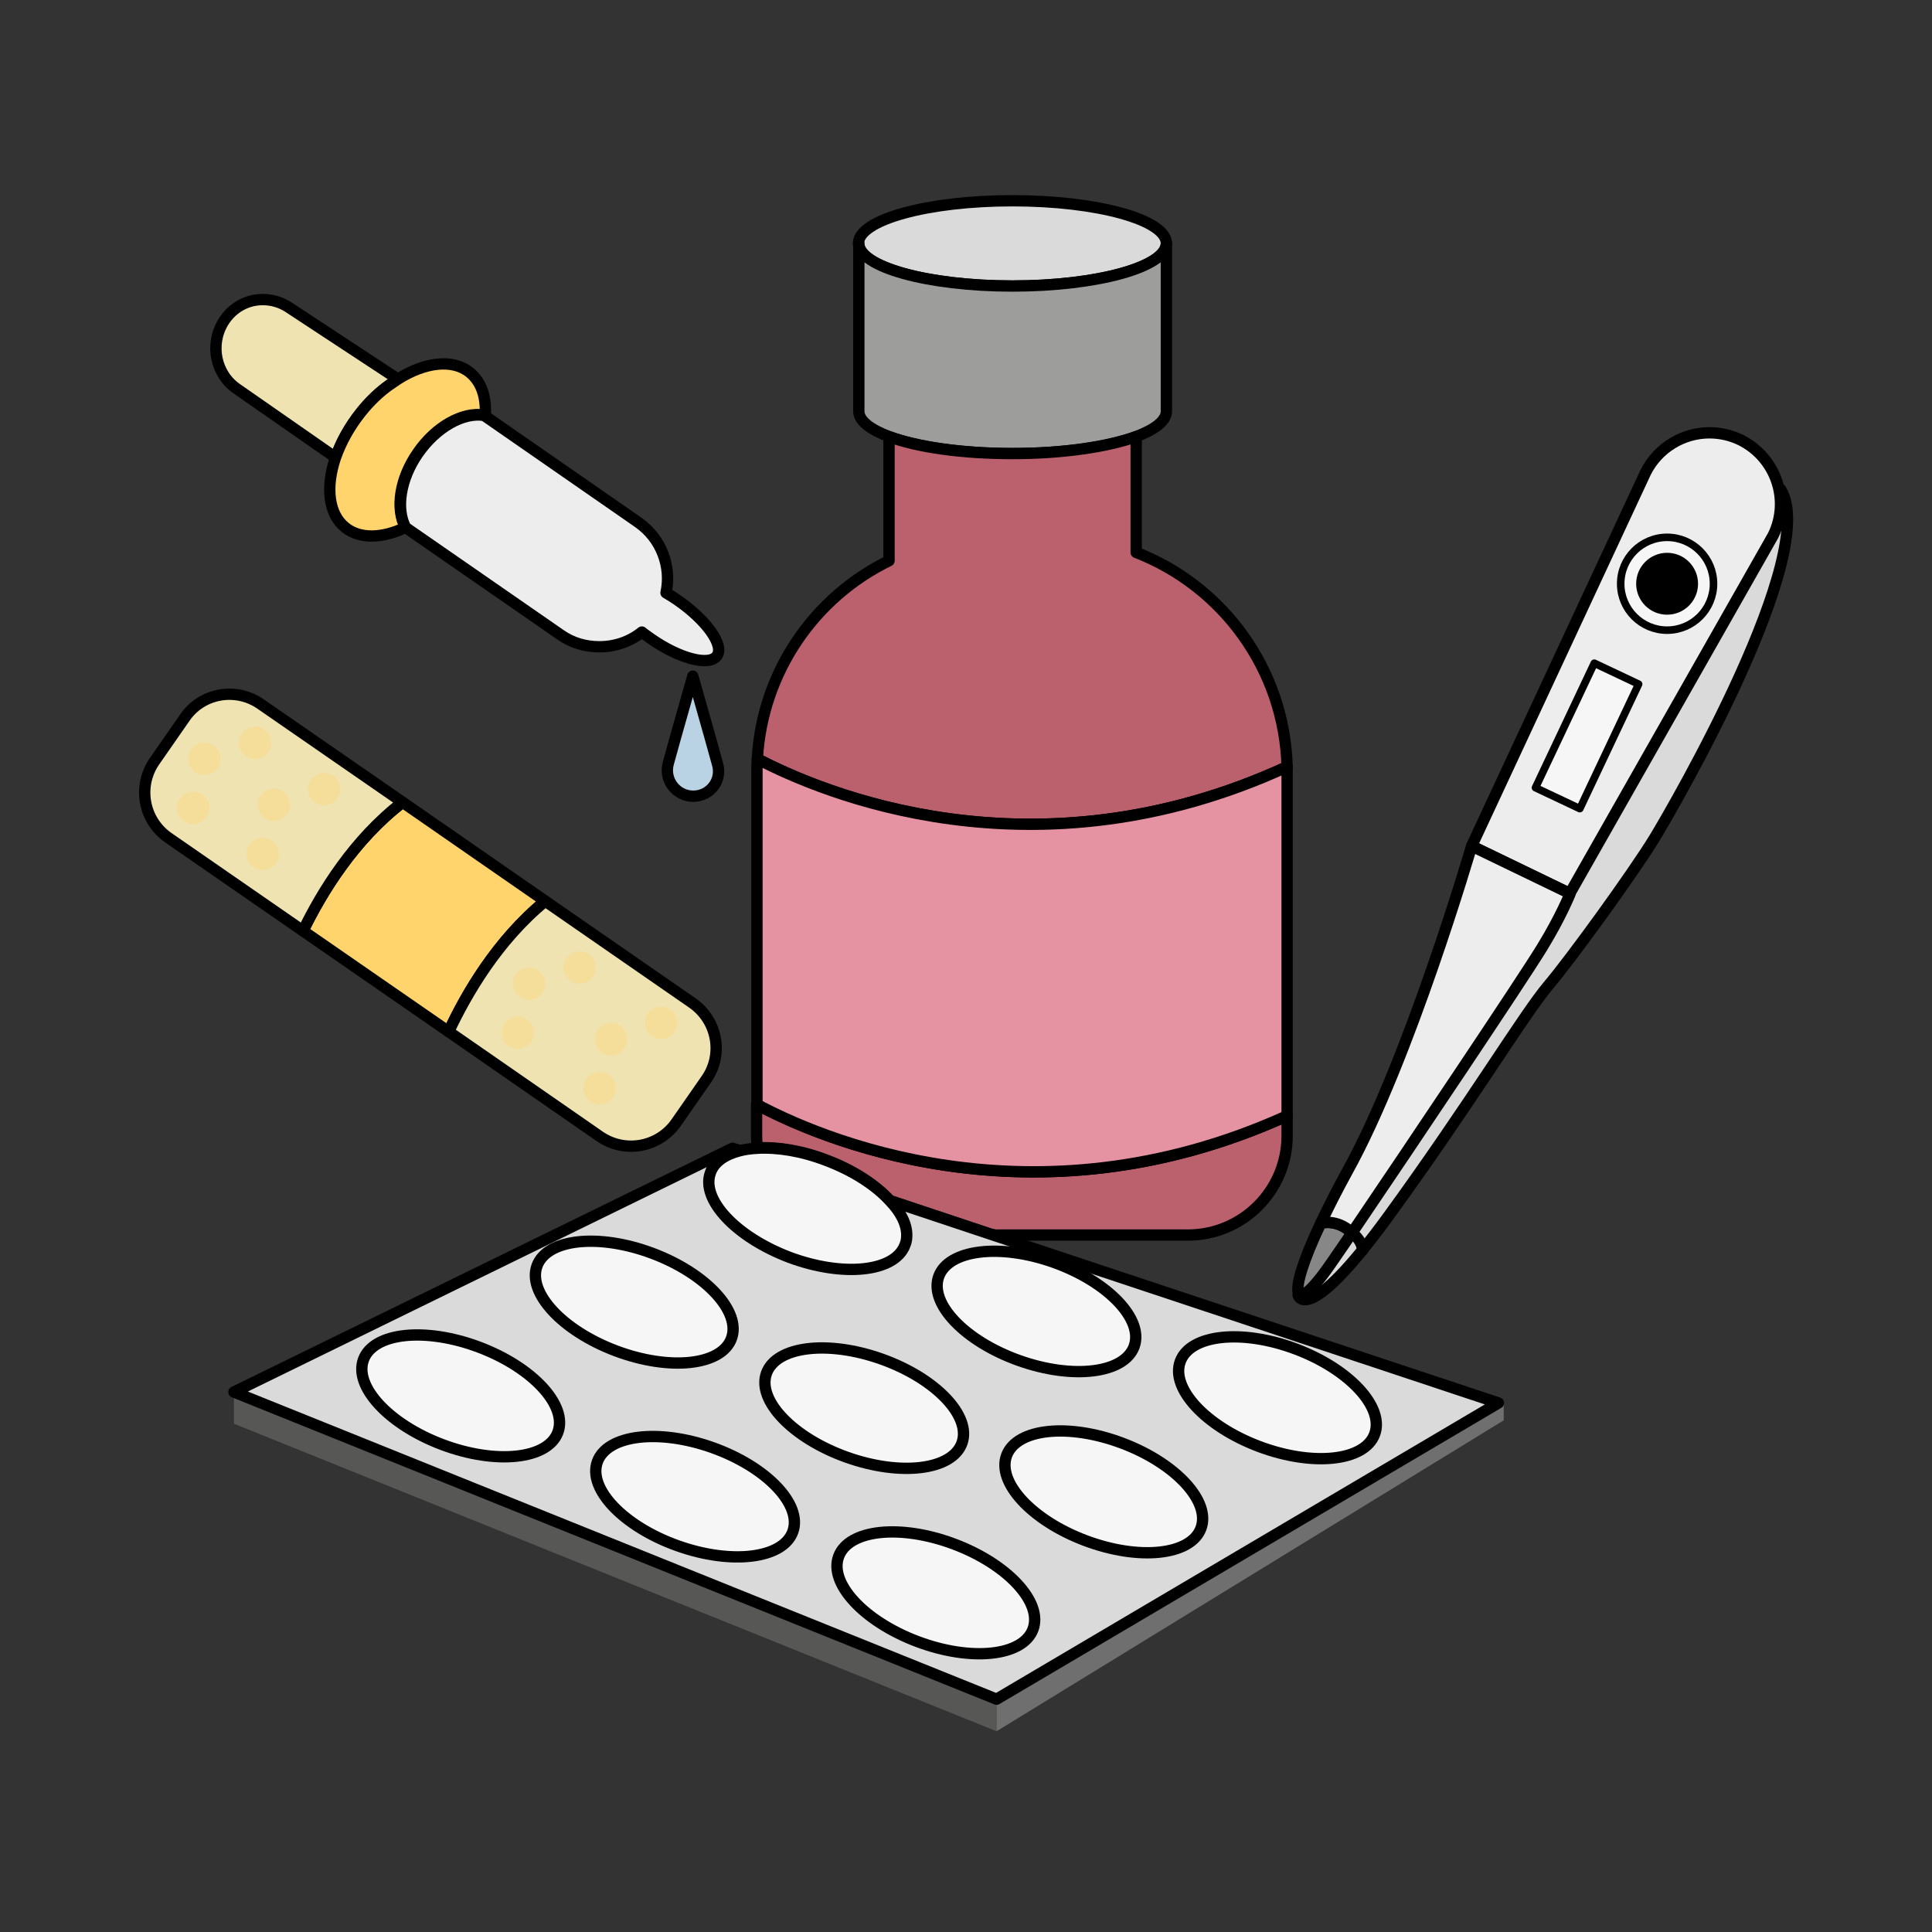 <?xml version="1.0" encoding="utf-8"?>
<!-- Generator: Adobe Illustrator 22.1.0, SVG Export Plug-In . SVG Version: 6.00 Build 0)  -->
<svg version="1.1" id="Слой_3" xmlns="http://www.w3.org/2000/svg" xmlns:xlink="http://www.w3.org/1999/xlink" x="0px" y="0px"
	 viewBox="0 0 512 512" style="enable-background:new 0 0 512 512;" xml:space="preserve">
<rect x="0" y="0" width="512" height="512" fill="#333333" stroke="none"/>
<style type="text/css">
	.st0{fill:#DADADA;stroke:#000000;stroke-width:3;stroke-linecap:round;stroke-linejoin:round;stroke-miterlimit:10;}
	.st1{fill:#9D9D9C;stroke:#000000;stroke-width:3;stroke-linecap:round;stroke-linejoin:round;stroke-miterlimit:10;}
	.st2{fill:#BB616E;stroke:#000000;stroke-width:3;stroke-linecap:round;stroke-linejoin:round;stroke-miterlimit:10;}
	.st3{fill:none;stroke:#000000;stroke-width:3;stroke-linecap:round;stroke-linejoin:round;stroke-miterlimit:10;}
	.st4{fill:#E593A3;stroke:#000000;stroke-width:3;stroke-linecap:round;stroke-linejoin:round;stroke-miterlimit:10;}
	.st5{fill:#FFD46D;stroke:#000000;stroke-width:3;stroke-linecap:round;stroke-linejoin:round;stroke-miterlimit:10;}
	.st6{fill:#F0E3B2;stroke:#000000;stroke-width:3;stroke-linecap:round;stroke-linejoin:round;stroke-miterlimit:10;}
	.st7{fill:#575756;}
	.st8{fill:#706F6F;}
	.st9{fill:#F6F6F6;stroke:#000000;stroke-width:3;stroke-linecap:round;stroke-linejoin:round;stroke-miterlimit:10;}
	.st10{fill:none;stroke:#000000;stroke-width:3.193;stroke-linecap:round;stroke-linejoin:round;stroke-miterlimit:10;}
	.st11{fill:#EDEDED;stroke:#000000;stroke-width:3;stroke-linecap:round;stroke-linejoin:round;stroke-miterlimit:10;}
	.st12{fill:#B9D3E5;stroke:#000000;stroke-width:3;stroke-linecap:round;stroke-linejoin:round;stroke-miterlimit:10;}
	.st13{fill:#878787;stroke:#000000;stroke-width:3;stroke-linecap:round;stroke-linejoin:round;stroke-miterlimit:10;}
	.st14{fill:#F6F6F6;stroke:#000000;stroke-width:2;stroke-linecap:round;stroke-linejoin:round;stroke-miterlimit:10;}
	.st15{opacity:0.35;}
	.st16{fill:#FFD46D;}
</style>
<g>
	<ellipse class="st0" cx="268.3" cy="64.5" rx="40.8" ry="11.3"/>
	<path class="st1" d="M309.1,64.5V109c0,2.5-3,4.8-8,6.7c-7.4,2.8-19.3,4.5-32.8,4.5c-13.4,0-25.3-1.8-32.7-4.5c-5-1.9-8-4.2-8-6.7
		V64.5c0,6.2,18.2,11.3,40.7,11.3S309.1,70.7,309.1,64.5z"/>
	<path class="st2" d="M341.1,203.2c-67.2,30.9-123.6,6.7-140.4-2.1c1.3-23.1,15.2-42.9,34.9-52.5v-32.9c7.4,2.8,19.3,4.5,32.7,4.5
		c13.4,0,25.3-1.8,32.8-4.5v30.7C324,155.3,340.4,177.3,341.1,203.2z"/>
	<path class="st2" d="M341.1,295.7v5.3c0,14.5-11.8,26.3-26.3,26.3h-51.6l-27.3-9.1c-3.8-4.1-9.7-8.1-17-10.8
		c-6.5-2.5-12.9-3.5-18.2-3.2c-0.1-1-0.2-2.1-0.2-3.2v-8.3C216,301,273,326.6,341.1,295.7z"/>
	<path class="st3" d="M200.8,304.2c0.1,0.8,0.2,1.6,0.4,2.4c2.6,11.8,13.1,20.6,25.6,20.6h13.5h22.9"/>
	<path class="st4" d="M341.1,204.8v90.9c-68.1,30.9-125,5.3-140.5-3v-88c0-1.2,0-2.4,0.1-3.6c16.8,8.8,73.2,33,140.4,2.1
		C341.1,203.7,341.1,204.2,341.1,204.8z"/>
	<path class="st5" d="M144.5,238.8c-12.7,10.4-21,24.6-25.6,34.6l-38.6-26.7c5-10.3,13.5-24.2,26.4-34.1L144.5,238.8z"/>
	<path class="st6" d="M69.1,186.6l37.6,26c-12.9,9.9-21.4,23.8-26.4,34.1L44.6,222c-6.6-4.6-8.2-13.6-3.7-20.2l8-11.5
		C53.4,183.6,62.5,182,69.1,186.6z"/>
	<polygon class="st7" points="62,368.9 62,377.3 264.1,458.8 264.1,450.3 170.9,393.3 97.9,368.9 	"/>
	<polygon class="st8" points="264.1,450.3 264.1,458.8 398.5,376.4 398.5,371.3 355.6,383.3 308.1,404.3 262.1,422.2 262.1,440.8 	
		"/>
	<path class="st6" d="M187.2,286l-8,11.5c-4.6,6.6-13.6,8.2-20.2,3.7l-40.1-27.8c4.7-10,12.9-24.2,25.6-34.6l39,27
		C190.1,270.4,191.8,279.4,187.2,286z"/>
	<polygon class="st0" points="397.1,371.8 264.1,450.3 62,368.9 194.1,304.3 196,304.9 201.2,306.6 235.9,318.2 263.2,327.3 	"/>
	<g>
		
			<ellipse transform="matrix(0.352 -0.936 0.936 0.352 -267.211 353.968)" class="st9" cx="122.1" cy="370" rx="13.8" ry="27.5"/>
		
			<ellipse transform="matrix(0.352 -0.936 0.936 0.352 -214.103 380.943)" class="st9" cx="168.1" cy="345.1" rx="13.8" ry="27.5"/>
		<path class="st9" d="M240.3,327.3c0,0.9-0.1,1.8-0.5,2.7c-2.7,7.1-16.4,8.5-30.6,3.2c-14.2-5.4-23.6-15.4-20.9-22.5
			c1-2.8,3.8-4.7,7.6-5.7c1.5-0.4,3-0.6,4.8-0.7c5.3-0.3,11.7,0.7,18.2,3.2c7.2,2.7,13.2,6.6,17,10.8
			C238.7,321.2,240.3,324.4,240.3,327.3z"/>
	</g>
	
		<ellipse transform="matrix(0.336 -0.942 0.942 0.336 -251.47 436.833)" class="st9" cx="184.2" cy="396.8" rx="13.8" ry="27.5"/>
	
		<ellipse transform="matrix(0.336 -0.942 0.942 0.336 -199.567 463.465)" class="st9" cx="229" cy="373.3" rx="13.8" ry="27.5"/>
	
		<ellipse transform="matrix(0.336 -0.942 0.942 0.336 -145.132 489.392)" class="st9" cx="274.6" cy="347.7" rx="13.8" ry="27.5"/>
	
		<ellipse transform="matrix(0.352 -0.936 0.936 0.352 -234.471 505.629)" class="st9" cx="248" cy="422.2" rx="13.8" ry="27.5"/>
	
		<ellipse transform="matrix(0.352 -0.936 0.936 0.352 -180.541 529.958)" class="st9" cx="292.5" cy="395.4" rx="13.8" ry="27.5"/>
	
		<ellipse transform="matrix(0.352 -0.936 0.936 0.352 -127.433 556.934)" class="st9" cx="338.6" cy="370.5" rx="13.8" ry="27.5"/>
	<path class="st6" d="M105.5,100.5c-0.7,0.5-1.5,1-2.2,1.5c-2.7,2-5.3,4.4-7.6,7.3c-3.1,3.9-5.4,8-6.7,12l-26-18.1
		c-5.9-3.9-7.5-11.9-3.8-17.9c2.4-3.9,6.5-6,10.6-5.9c2.3,0,4.7,0.7,6.8,2.1L105.5,100.5z"/>
	<line class="st10" x1="105.6" y1="100.6" x2="105.5" y2="100.5"/>
	<path class="st5" d="M128.6,110.1c-0.1,0-0.3,0-0.4-0.1c-5.5-0.9-12.7,3-17.5,10c-4.8,6.9-5.9,14.8-3.3,19.7c0,0,0,0,0,0.1
		c-6.1,2.9-12,3.1-15.9,0c-4.5-3.6-5.2-10.8-2.6-18.5c1.4-4,3.6-8.1,6.7-12c2.3-2.9,4.9-5.4,7.6-7.3c0.7-0.5,1.5-1,2.2-1.5
		c7.1-4.5,14.5-5.5,19.1-1.8C127.6,101.2,128.9,105.3,128.6,110.1z"/>
	<path class="st11" d="M190,173.8c-2,2.8-9.9,0.8-17.6-4.6c-0.8-0.6-1.6-1.1-2.3-1.7c-3.2,2.6-7.2,3.9-11.3,3.9
		c-3.6,0-7.2-1-10.3-3.2l-41-28.4c-2.6-4.9-1.5-12.8,3.3-19.7c4.9-7,12-10.9,17.5-10l40.8,28.3c6.2,4.3,8.9,11.8,7.4,18.7v0
		c1,0.6,2,1.2,3,1.9C187.2,164.3,192,171,190,173.8z"/>
	<path class="st0" d="M344,343.2c0,0,2.3,8.8,23.8-20.7s36-53.6,42.5-61.3c6.1-7.2,22.6-30,28.1-39s44-75.7,33.5-92.5l-27,29.3
		l-73.3,139.7L344,343.2z"/>
	<path class="st12" d="M183.7,211L183.7,211c-4.5,0-7.8-4.3-6.6-8.7l2-7.2l4.5-15.9l4.5,15.9l2,7.2C191.5,206.7,188.3,211,183.7,211
		L183.7,211z"/>
	<path class="st3" d="M358.3,326.7c0,0,2.6,1.8,2.8,4.6"/>
	<path class="st11" d="M469.9,141.9l-53.9,94.9l-26-12.6l46.1-99c3.3-6.6,10-10.5,16.9-10.5c2.8,0,5.6,0.6,8.3,1.9
		C470.7,121.3,474.5,132.6,469.9,141.9z"/>
	<path class="st13" d="M358.3,326.7c-1.8,2.6-3.4,5-4.8,7c-11.2,16.6-12.8,10.1-3.5-9.5C350,324.2,354.1,322.8,358.3,326.7z"/>
	<path class="st11" d="M416.1,236.8c0,0-2.4,6.1-7.5,14.4c-5.2,8.5-34.5,52.2-50.3,75.5c-4.2-3.9-8.3-2.5-8.3-2.5
		c1.9-4,4.2-8.6,7-13.7c16.5-29.7,33-86.3,33-86.3L416.1,236.8z"/>
	<rect x="414" y="177" transform="matrix(0.904 0.427 -0.427 0.904 123.824 -161.033)" class="st14" width="13" height="36.5"/>
	<circle class="st14" cx="441.8" cy="154.7" r="12.3"/>
	<circle cx="441.8" cy="154.7" r="8.2"/>
	<g class="st15">
		<g>
			<circle class="st16" cx="51.2" cy="214.1" r="4.3"/>
			<circle class="st16" cx="54.2" cy="201.1" r="4.3"/>
			<circle class="st16" cx="67.6" cy="196.9" r="4.3"/>
		</g>
		<g>
			<circle class="st16" cx="69.6" cy="226.3" r="4.3"/>
			<circle class="st16" cx="72.6" cy="213.3" r="4.3"/>
			<circle class="st16" cx="85.9" cy="209.1" r="4.3"/>
		</g>
		<g>
			<circle class="st16" cx="137.2" cy="273.7" r="4.3"/>
			<circle class="st16" cx="140.2" cy="260.7" r="4.3"/>
			<circle class="st16" cx="153.6" cy="256.4" r="4.3"/>
		</g>
		<g>
			<circle class="st16" cx="158.9" cy="288.4" r="4.3"/>
			<circle class="st16" cx="161.9" cy="275.4" r="4.3"/>
			<circle class="st16" cx="175.2" cy="271.1" r="4.3"/>
		</g>
	</g>
</g>
</svg>
